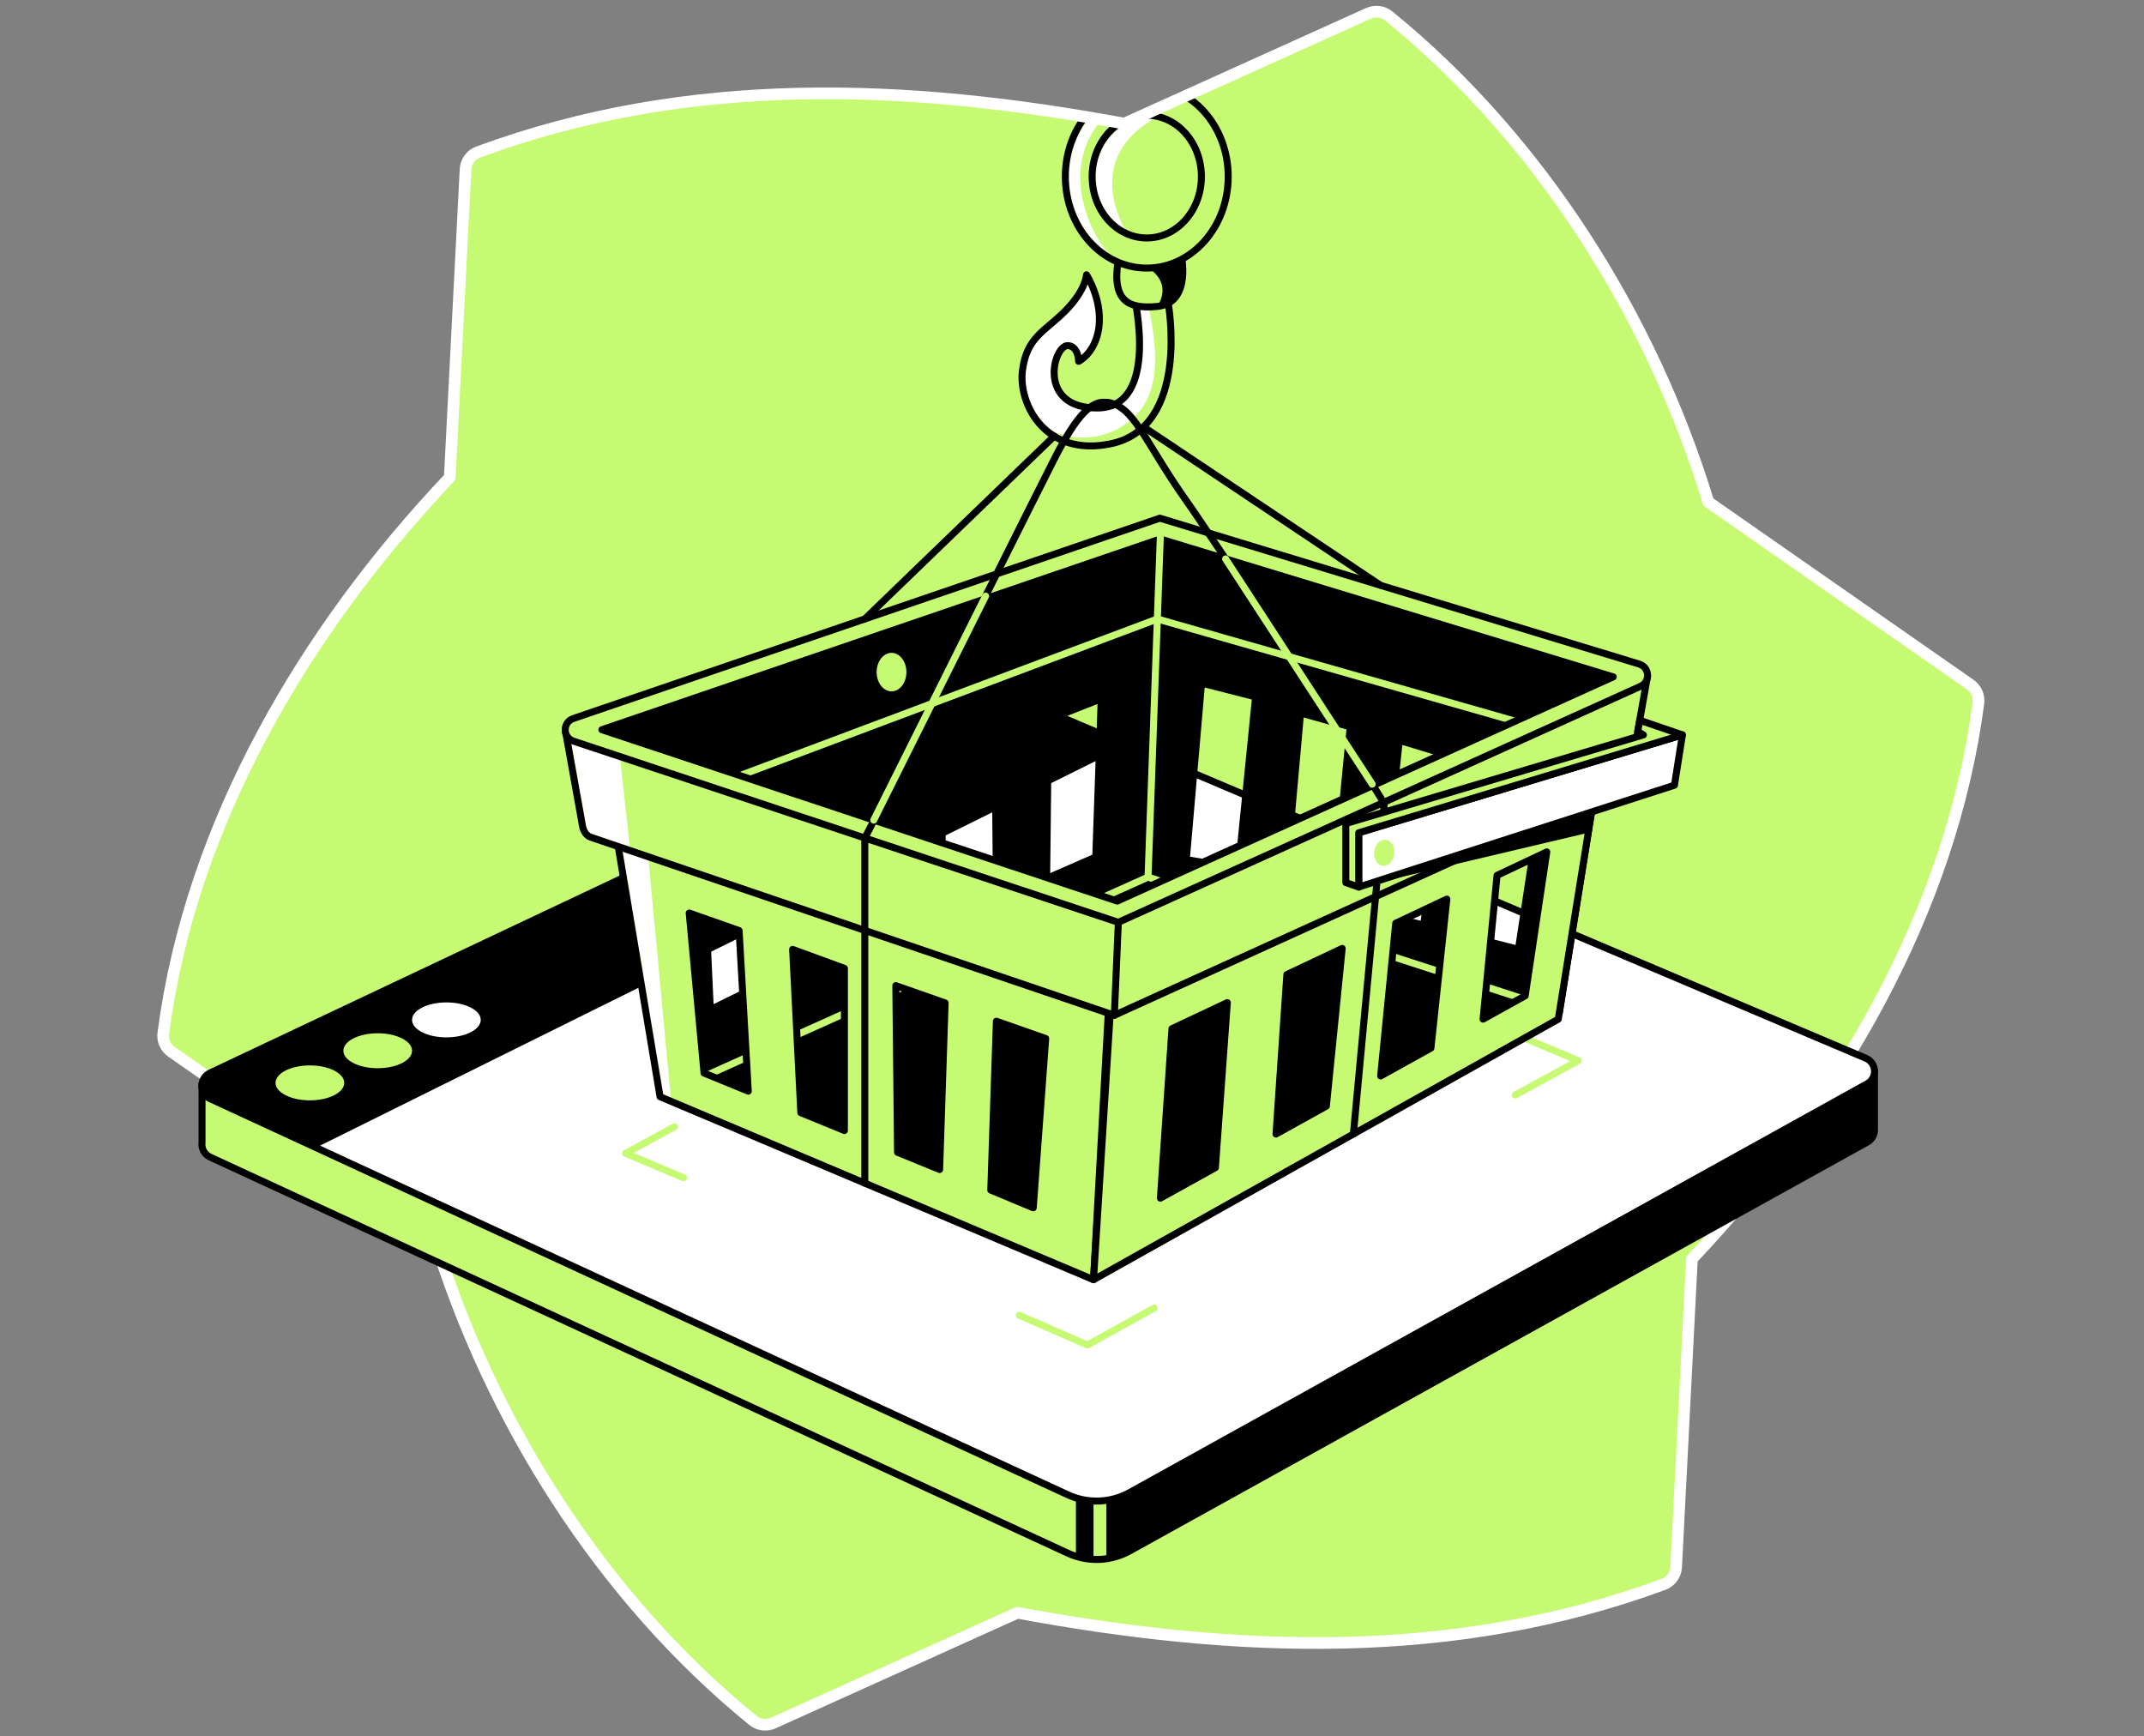 <svg width="368" height="298" viewBox="0 0 368 298" fill="none" xmlns="http://www.w3.org/2000/svg">
<rect x="0" y="0" width="368" height="298" fill="#808080" stroke="none"/>
<path d="M293.228 86.168C283.545 54.347 264.37 23.88 238.362 2.742C237.377 1.945 236.019 1.778 234.864 2.299L192.978 21.219C155.568 14.29 118.162 12.801 82.088 26.088C80.833 26.549 79.975 27.722 79.908 29.058C79.38 39.298 77.197 81.936 77.197 81.936C52.249 108.266 32.741 141.401 28.027 177.337C27.867 178.577 28.424 179.804 29.448 180.516L74.376 211.83C84.062 243.654 103.237 274.12 129.241 295.259C130.226 296.056 131.584 296.223 132.739 295.698L174.625 276.782C212.035 283.708 249.442 285.196 285.515 271.912C286.766 271.452 287.628 270.268 287.698 268.935L290.406 216.069C315.362 189.728 334.862 156.596 339.58 120.66C339.743 119.423 339.186 118.194 338.162 117.481L293.231 86.168H293.228Z" fill="#C7FA73"/>
<mask id="mask0_8315_1488" style="mask-type:luminance" maskUnits="userSpaceOnUse" x="28" y="2" width="312" height="294">
<path d="M293.228 86.168C283.545 54.347 264.37 23.88 238.362 2.742C237.377 1.945 236.019 1.778 234.864 2.299L192.978 21.219C155.568 14.29 118.162 12.801 82.088 26.088C80.833 26.549 79.975 27.722 79.908 29.058C79.38 39.298 77.197 81.936 77.197 81.936C52.249 108.266 32.741 141.401 28.027 177.337C27.867 178.577 28.424 179.804 29.448 180.516L74.376 211.83C84.062 243.654 103.237 274.12 129.241 295.259C130.226 296.056 131.584 296.223 132.739 295.698L174.625 276.782C212.035 283.708 249.442 285.196 285.515 271.912C286.766 271.452 287.628 270.268 287.698 268.935L290.406 216.069C315.362 189.728 334.862 156.596 339.58 120.66C339.743 119.423 339.186 118.194 338.162 117.481L293.231 86.168H293.228Z" fill="white"/>
</mask>
<g mask="url(#mask0_8315_1488)">
<path d="M200.52 52.083C200.52 52.083 204.355 73.348 190.61 76.169C179.371 78.477 174.771 69.297 175.494 63.584C176.217 57.87 179.318 56.889 182.774 53.433C186.389 49.818 186.488 47.163 186.488 47.163C186.488 47.163 189.575 51.937 188.466 57.048C187.647 60.823 185.138 62.014 185.138 62.014C185.138 62.014 185.134 59.48 183.355 59.313C180.799 59.072 177.844 70.155 188.466 70.017C199.092 69.882 194.686 50.874 194.686 50.874L200.52 52.079V52.083Z" fill="white"/>
<mask id="mask1_8315_1488" style="mask-type:luminance" maskUnits="userSpaceOnUse" x="175" y="47" width="27" height="30">
<path d="M200.52 52.083C200.52 52.083 204.355 73.348 190.61 76.169C179.371 78.477 174.771 69.297 175.494 63.584C176.217 57.87 179.318 56.889 182.774 53.433C186.389 49.818 186.488 47.163 186.488 47.163C186.488 47.163 189.575 51.937 188.466 57.048C187.647 60.823 185.138 62.014 185.138 62.014C185.138 62.014 185.134 59.48 183.355 59.313C180.799 59.072 177.844 70.155 188.466 70.017C199.092 69.882 194.686 50.874 194.686 50.874L200.52 52.079V52.083Z" fill="white"/>
</mask>
<g mask="url(#mask1_8315_1488)">
<path d="M196.834 51.32C199.8 63.654 197.975 69.63 192.999 72.916C185.549 77.835 178.595 72.916 178.595 72.916C178.595 72.916 183.132 79.373 193.637 75.131C204.139 70.888 200.523 52.082 200.523 52.082L196.834 51.32Z" fill="#C7FA73"/>
</g>
<path d="M200.52 52.083C200.52 52.083 204.355 73.348 190.61 76.169C179.371 78.477 174.771 69.297 175.494 63.584C176.217 57.87 179.318 56.889 182.774 53.433C186.389 49.818 186.488 47.163 186.488 47.163C186.488 47.163 189.575 51.937 188.466 57.048C187.647 60.823 185.138 62.014 185.138 62.014C185.138 62.014 185.134 59.48 183.355 59.313C180.799 59.072 177.844 70.155 188.466 70.017C199.092 69.882 194.686 50.874 194.686 50.874L200.52 52.079V52.083Z" stroke="black" stroke-width="1.2" stroke-linecap="round" stroke-linejoin="round"/>
<path d="M191.914 44.774C190.83 51.717 193.729 53.053 198.592 52.596C204.745 52.019 202.689 43.47 202.689 43.47L191.911 44.77L191.914 44.774Z" fill="#C7FA73" stroke="black" stroke-width="1.2" stroke-linecap="round" stroke-linejoin="round"/>
<path d="M196.834 46.008C204.554 46.008 210.812 38.98 210.812 30.31C210.812 21.64 204.554 14.612 196.834 14.612C189.114 14.612 182.855 21.64 182.855 30.31C182.855 38.98 189.114 46.008 196.834 46.008Z" fill="#C7FA73"/>
<mask id="mask2_8315_1488" style="mask-type:luminance" maskUnits="userSpaceOnUse" x="182" y="14" width="29" height="33">
<path d="M196.834 46.008C204.554 46.008 210.812 38.98 210.812 30.31C210.812 21.64 204.554 14.612 196.834 14.612C189.114 14.612 182.855 21.64 182.855 30.31C182.855 38.98 189.114 46.008 196.834 46.008Z" fill="white"/>
</mask>
<g mask="url(#mask2_8315_1488)">
<path d="M199.081 14.18C176.142 22.594 188.193 43.42 191.914 44.778C191.914 44.778 179.981 41.379 183.667 25.025C187.208 9.331 199.081 14.18 199.081 14.18Z" fill="white"/>
</g>
<path d="M196.834 46.008C204.554 46.008 210.812 38.98 210.812 30.31C210.812 21.64 204.554 14.612 196.834 14.612C189.114 14.612 182.855 21.64 182.855 30.31C182.855 38.98 189.114 46.008 196.834 46.008Z" stroke="black" stroke-width="1.2" stroke-linecap="round" stroke-linejoin="round"/>
<path d="M196.834 40.84C202.013 40.84 206.212 36.125 206.212 30.31C206.212 24.494 202.013 19.78 196.834 19.78C191.654 19.78 187.456 24.494 187.456 30.31C187.456 36.125 191.654 40.84 196.834 40.84Z" fill="#C7FA73"/>
<mask id="mask3_8315_1488" style="mask-type:luminance" maskUnits="userSpaceOnUse" x="187" y="19" width="20" height="22">
<path d="M196.834 40.84C202.013 40.84 206.212 36.125 206.212 30.31C206.212 24.494 202.013 19.78 196.834 19.78C191.654 19.78 187.456 24.494 187.456 30.31C187.456 36.125 191.654 40.84 196.834 40.84Z" fill="white"/>
</mask>
<g mask="url(#mask3_8315_1488)">
<path d="M198.23 20.315C185.01 27.751 193.701 40.411 193.701 40.411C193.701 40.411 185.606 38.04 186.786 28.031C187.966 18.022 198.23 20.315 198.23 20.315Z" fill="white"/>
</g>
<path d="M196.834 40.84C202.013 40.84 206.212 36.125 206.212 30.31C206.212 24.494 202.013 19.78 196.834 19.78C191.654 19.78 187.456 24.494 187.456 30.31C187.456 36.125 191.654 40.84 196.834 40.84Z" stroke="black" stroke-width="1.2" stroke-linecap="round" stroke-linejoin="round"/>
<path d="M197.149 46C201.487 48.946 198.592 52.6 198.592 52.6C198.592 52.6 201.948 51.962 202.657 49.251C203.366 46.536 202.87 44.469 202.87 44.469C201.225 45.469 199.403 46.132 197.149 46Z" fill="black"/>
</g>
<path d="M293.228 86.168C283.545 54.347 264.37 23.88 238.362 2.742C237.377 1.945 236.019 1.778 234.864 2.299L192.978 21.219C155.568 14.29 118.162 12.801 82.088 26.088C80.833 26.549 79.975 27.722 79.908 29.058C79.38 39.298 77.197 81.936 77.197 81.936C52.249 108.266 32.741 141.401 28.027 177.337C27.867 178.577 28.424 179.804 29.448 180.516L74.376 211.83C84.062 243.654 103.237 274.12 129.241 295.259C130.226 296.056 131.584 296.223 132.739 295.698L174.625 276.782C212.035 283.708 249.442 285.196 285.515 271.912C286.766 271.452 287.628 270.268 287.698 268.935L290.406 216.069C315.362 189.728 334.862 156.596 339.58 120.66C339.743 119.423 339.186 118.194 338.162 117.481L293.231 86.168H293.228Z" stroke="white" stroke-width="2" stroke-linecap="round" stroke-linejoin="round"/>
<path d="M321.738 194.094C321.748 193.959 321.748 193.828 321.738 193.694V183.663L311.062 187.732L178.141 131.385C175.051 130.074 171.549 130.145 168.515 131.58L46.567 189.196L34.676 186.013V196.036C34.541 197.029 35.009 198.092 36.069 198.585L183.277 266.553C186.687 268.127 190.638 267.982 193.92 266.163L320.494 196.015C321.263 195.59 321.674 194.856 321.738 194.101V194.098V194.094Z" fill="#C7FA73" stroke="black" stroke-width="1.2" stroke-linecap="round" stroke-linejoin="round"/>
<path d="M36.065 188.561L183.273 256.53C186.683 258.104 190.635 257.958 193.917 256.14L320.49 185.992C322.266 185.007 322.131 182.409 320.26 181.615L178.141 121.369C175.051 120.058 171.549 120.129 168.515 121.564L36.048 184.145C34.176 185.028 34.187 187.697 36.065 188.565V188.561Z" fill="white" stroke="black" stroke-width="1.2" stroke-linecap="round" stroke-linejoin="round"/>
<path d="M54.244 196.954L193.545 127.894L178.141 121.366C178.141 121.366 176.748 120.671 173.58 120.43C170.411 120.189 168.515 121.557 168.515 121.557L36.048 184.145C36.048 184.145 34.46 184.936 34.672 186.687C34.885 188.437 36.711 188.863 36.711 188.863L54.244 196.958V196.954Z" fill="black"/>
<path d="M53.188 188.842C56.443 188.842 59.082 187.499 59.082 185.843C59.082 184.187 56.443 182.845 53.188 182.845C49.933 182.845 47.294 184.187 47.294 185.843C47.294 187.499 49.933 188.842 53.188 188.842Z" fill="#C7FA73"/>
<path d="M64.831 183.327C68.086 183.327 70.725 181.984 70.725 180.328C70.725 178.672 68.086 177.33 64.831 177.33C61.575 177.33 58.937 178.672 58.937 180.328C58.937 181.984 61.575 183.327 64.831 183.327Z" fill="#C7FA73"/>
<path d="M76.623 178.032C79.878 178.032 82.517 176.689 82.517 175.033C82.517 173.377 79.878 172.035 76.623 172.035C73.367 172.035 70.728 173.377 70.728 175.033C70.728 176.689 73.367 178.032 76.623 178.032Z" fill="white"/>
<path d="M189.901 257.491V267.514C189.901 267.514 190.759 267.872 193.414 266.422C196.068 264.969 320.49 196.012 320.49 196.012C320.49 196.012 321.755 195.608 321.745 192.758C321.734 189.908 321.468 185 321.468 185L193.917 256.14C193.917 256.14 192.74 256.824 191.854 257.168C190.968 257.512 189.898 257.491 189.898 257.491H189.901Z" fill="black"/>
<path d="M187.693 257.615V267.553L184.673 267.287V257.147L187.693 257.615Z" fill="black"/>
<path d="M199.145 92.505L197.054 155.515L267.645 173.772L276.903 116.166L199.141 92.505H199.145ZM212.56 149.001L203.618 147.53L206.237 117.23L215.512 119.597L212.56 148.997V149.001ZM228.803 155.256L220.485 153.119L223.232 122.365L231.752 124.744L228.8 155.256H228.803ZM244.356 158.769L236.973 156.926L240.184 127.065L248.293 129.514L244.356 158.769ZM260.624 162.926L252.334 160.803L256.831 132.133L264.941 134.586L260.624 162.926Z" fill="black" stroke="black" stroke-width="1.2" stroke-linecap="round" stroke-linejoin="round"/>
<path d="M260.089 187.92L270.888 182.037L260.089 177.493" stroke="#C7FA73" stroke-width="1.2" stroke-linecap="round" stroke-linejoin="round"/>
<path d="M103.307 125.229L113.784 187.916L197.05 155.511L199.141 92.501L103.307 125.229ZM121.926 173.279L120.696 146.771L130.786 142.805L131.839 168.387L121.922 173.279H121.926ZM142.511 164.942L141.642 138.538L151.722 134.579V161.444L142.511 164.942ZM161.969 158.871L161.483 130.74L170.798 127.079L171.053 155.249L161.969 158.871ZM188.072 147.083L179.648 150.762L179.949 123.489L189.015 119.923L188.076 147.083H188.072Z" fill="black" stroke="black" stroke-width="1.2" stroke-linecap="round" stroke-linejoin="round"/>
<path d="M113.788 187.92L197.05 150.532L266.344 173.02L187.693 218.128L113.788 187.92Z" fill="black" stroke="#C7FA73" stroke-width="1.2" stroke-linecap="round" stroke-linejoin="round"/>
<path d="M102.811 125.53L113.292 188.218L187.693 219.624L191.269 154.948L102.811 125.53ZM120.844 184.167L118.296 156.692L126.863 159.704L128.436 187.268L120.844 184.163V184.167ZM144.931 194.02L137.453 190.961L136.049 162.933L144.935 166.187V194.023L144.931 194.02ZM161.278 200.711L154.054 197.756L153.76 169.153L162.224 172.127L161.278 200.711ZM177.347 207.283L170.06 204.242L171.024 175.26L179.488 178.234L177.347 207.283Z" fill="#C7FA73"/>
<mask id="mask4_8315_1488" style="mask-type:luminance" maskUnits="userSpaceOnUse" x="102" y="125" width="90" height="95">
<path d="M102.811 125.53L113.292 188.218L187.693 219.624L191.269 154.948L102.811 125.53ZM120.844 184.167L118.296 156.692L126.863 159.704L128.436 187.268L120.844 184.163V184.167ZM144.931 194.02L137.453 190.961L136.049 162.933L144.935 166.187V194.023L144.931 194.02ZM161.278 200.711L154.054 197.756L153.76 169.153L162.224 172.127L161.278 200.711ZM177.347 207.283L170.06 204.242L171.024 175.26L179.488 178.234L177.347 207.283Z" fill="white"/>
</mask>
<g mask="url(#mask4_8315_1488)">
<path d="M111.193 146.357L115.198 189.023L113.788 187.921L106.047 144.879L111.193 146.357Z" fill="white"/>
</g>
<path d="M102.811 125.53L113.292 188.218L187.693 219.624L191.269 154.948L102.811 125.53ZM120.844 184.167L118.296 156.692L126.863 159.704L128.436 187.268L120.844 184.163V184.167ZM144.931 194.02L137.453 190.961L136.049 162.933L144.935 166.187V194.023L144.931 194.02ZM161.278 200.711L154.054 197.756L153.76 169.153L162.224 172.127L161.278 200.711ZM177.347 207.283L170.06 204.242L171.024 175.26L179.488 178.234L177.347 207.283Z" stroke="black" stroke-width="1.2" stroke-linecap="round" stroke-linejoin="round"/>
<path d="M262.725 124.534L198.648 106.228L124.545 134.033" stroke="#C7FA73" stroke-width="1.2" stroke-linecap="round" stroke-linejoin="round"/>
<path d="M191.765 154.646L187.693 219.624L267.464 174.909L276.906 116.163L191.769 154.646H191.765ZM208.611 200.392L199.173 205.627L201.158 176.543L210.66 172.066L208.615 200.392H208.611ZM227.662 189.827L219.017 194.626L220.882 167.246L230.377 162.77L227.662 189.823V189.827ZM245.607 179.871L236.976 184.659L239.567 158.439L248.339 154.303L245.607 179.875V179.871ZM261.783 170.9L254.559 174.905L256.955 150.23L265.49 146.207L261.786 170.9H261.783Z" fill="#C7FA73" stroke="black" stroke-width="1.2" stroke-linecap="round" stroke-linejoin="round"/>
<path d="M97.016 125.232L100.011 141.915C100.011 141.915 100.284 143.308 101.362 143.67C102.443 144.028 191.266 174.243 191.266 174.243L277.718 134.976C279.217 134.246 279.625 133.764 279.898 132.346L282.79 115.982L191.762 156.957L97.013 125.229L97.016 125.232Z" fill="#C7FA73"/>
<mask id="mask5_8315_1488" style="mask-type:luminance" maskUnits="userSpaceOnUse" x="97" y="115" width="186" height="60">
<path d="M97.016 125.232L100.011 141.915C100.011 141.915 100.284 143.308 101.362 143.67C102.443 144.028 191.266 174.243 191.266 174.243L277.718 134.976C279.217 134.246 279.625 133.764 279.898 132.346L282.79 115.982L191.762 156.957L97.013 125.229L97.016 125.232Z" fill="white"/>
</mask>
<g mask="url(#mask5_8315_1488)">
<path d="M106.341 129.184L108.099 145.452L99.568 143.765L97.013 127.064L106.341 129.184Z" fill="white"/>
</g>
<path d="M97.016 125.232L100.011 141.915C100.011 141.915 100.284 143.308 101.362 143.67C102.443 144.028 191.266 174.243 191.266 174.243L277.718 134.976C279.217 134.246 279.625 133.764 279.898 132.346L282.79 115.982L191.762 156.957L97.013 125.229L97.016 125.232Z" stroke="black" stroke-width="1.2" stroke-linecap="round" stroke-linejoin="round"/>
<path d="M199.145 92.501L276.903 116.166L191.762 154.646L103.307 125.232L199.145 92.501ZM199.084 88.928L198.046 89.283L102.209 122.014L98.395 123.318C96.545 123.949 96.556 126.568 98.409 127.185L102.234 128.458L190.688 157.871L191.95 158.29L193.162 157.744L278.303 119.264L281.592 117.779C283.307 117.002 283.148 114.514 281.344 113.965L277.891 112.912L200.134 89.247L199.084 88.928Z" fill="#C7FA73" stroke="black" stroke-width="1.2" stroke-linecap="round" stroke-linejoin="round"/>
<path d="M153.023 118.651C154.434 118.651 155.578 117.172 155.578 115.348C155.578 113.523 154.434 112.044 153.023 112.044C151.612 112.044 150.468 113.523 150.468 115.348C150.468 117.172 151.612 118.651 153.023 118.651Z" fill="#C7FA73"/>
<path d="M174.93 225.72L186.648 230.831L198.088 224.483" stroke="#C7FA73" stroke-width="1.2" stroke-linecap="round" stroke-linejoin="round"/>
<path d="M117.336 202.14L107.38 197.94L115.758 193.375" stroke="#C7FA73" stroke-width="1.2" stroke-linecap="round" stroke-linejoin="round"/>
<path d="M149.968 140.855C149.408 141.979 148.437 143.822 148.437 143.822V203.054" stroke="black" stroke-width="1.2" stroke-linecap="round" stroke-linejoin="round"/>
<path d="M191.06 69.52C187.814 67.638 184.755 71.32 180.849 78.987C179.46 81.716 174.381 91.86 169.164 102.294" stroke="black" stroke-width="1.2" stroke-linecap="round" stroke-linejoin="round"/>
<path d="M196.834 73.635L236.976 100.461" stroke="black" stroke-width="1.2" stroke-linecap="round" stroke-linejoin="round"/>
<path d="M148.437 106.228L180.945 74.854" stroke="black" stroke-width="1.2" stroke-linecap="round" stroke-linejoin="round"/>
<path d="M235.53 134.579C236.484 136.067 237.597 137.924 237.597 137.924L232.298 194.629" stroke="black" stroke-width="1.2" stroke-linecap="round" stroke-linejoin="round"/>
<path d="M189.905 69.034C194.59 69.438 196.44 75.804 203.618 85.93C204.989 87.868 207.881 92.171 210.362 95.914" stroke="black" stroke-width="1.2" stroke-linecap="round" stroke-linejoin="round"/>
<path d="M233.216 142.919V152.236L287.404 134.76L288.772 126.119L233.216 142.919Z" fill="white" stroke="black" stroke-width="1.2" stroke-linecap="round" stroke-linejoin="round"/>
<path d="M233.216 152.237L230.997 151.464V141.338L282.077 126.122L281.106 125.53L281.446 123.609L288.772 126.119L233.216 142.919V152.237Z" fill="#C7FA73" stroke="black" stroke-width="1.2" stroke-linecap="round" stroke-linejoin="round"/>
<path d="M239.309 146.548C239.449 145.321 238.793 144.238 237.844 144.13C236.895 144.022 236.012 144.929 235.872 146.156C235.732 147.384 236.389 148.466 237.338 148.574C238.287 148.682 239.169 147.775 239.309 146.548Z" fill="#C7FA73"/>
<path d="M149.968 140.749L169.164 102.297" stroke="#C7FA73" stroke-width="1.2" stroke-linecap="round" stroke-linejoin="round"/>
<path d="M210.362 95.918L235.53 134.579" stroke="#C7FA73" stroke-width="1.2" stroke-linecap="round" stroke-linejoin="round"/>
<path d="M199.162 92.029L197.05 150.531" stroke="#C7FA73" stroke-width="1.2" stroke-linecap="round" stroke-linejoin="round"/>
<path d="M233.216 152.236L272.603 142.918L273.206 139.179L233.216 152.236Z" fill="black"/>
<path d="M191.953 158.293L191.266 174.246" stroke="black" stroke-width="1.2" stroke-linecap="round" stroke-linejoin="round"/>
</svg>

